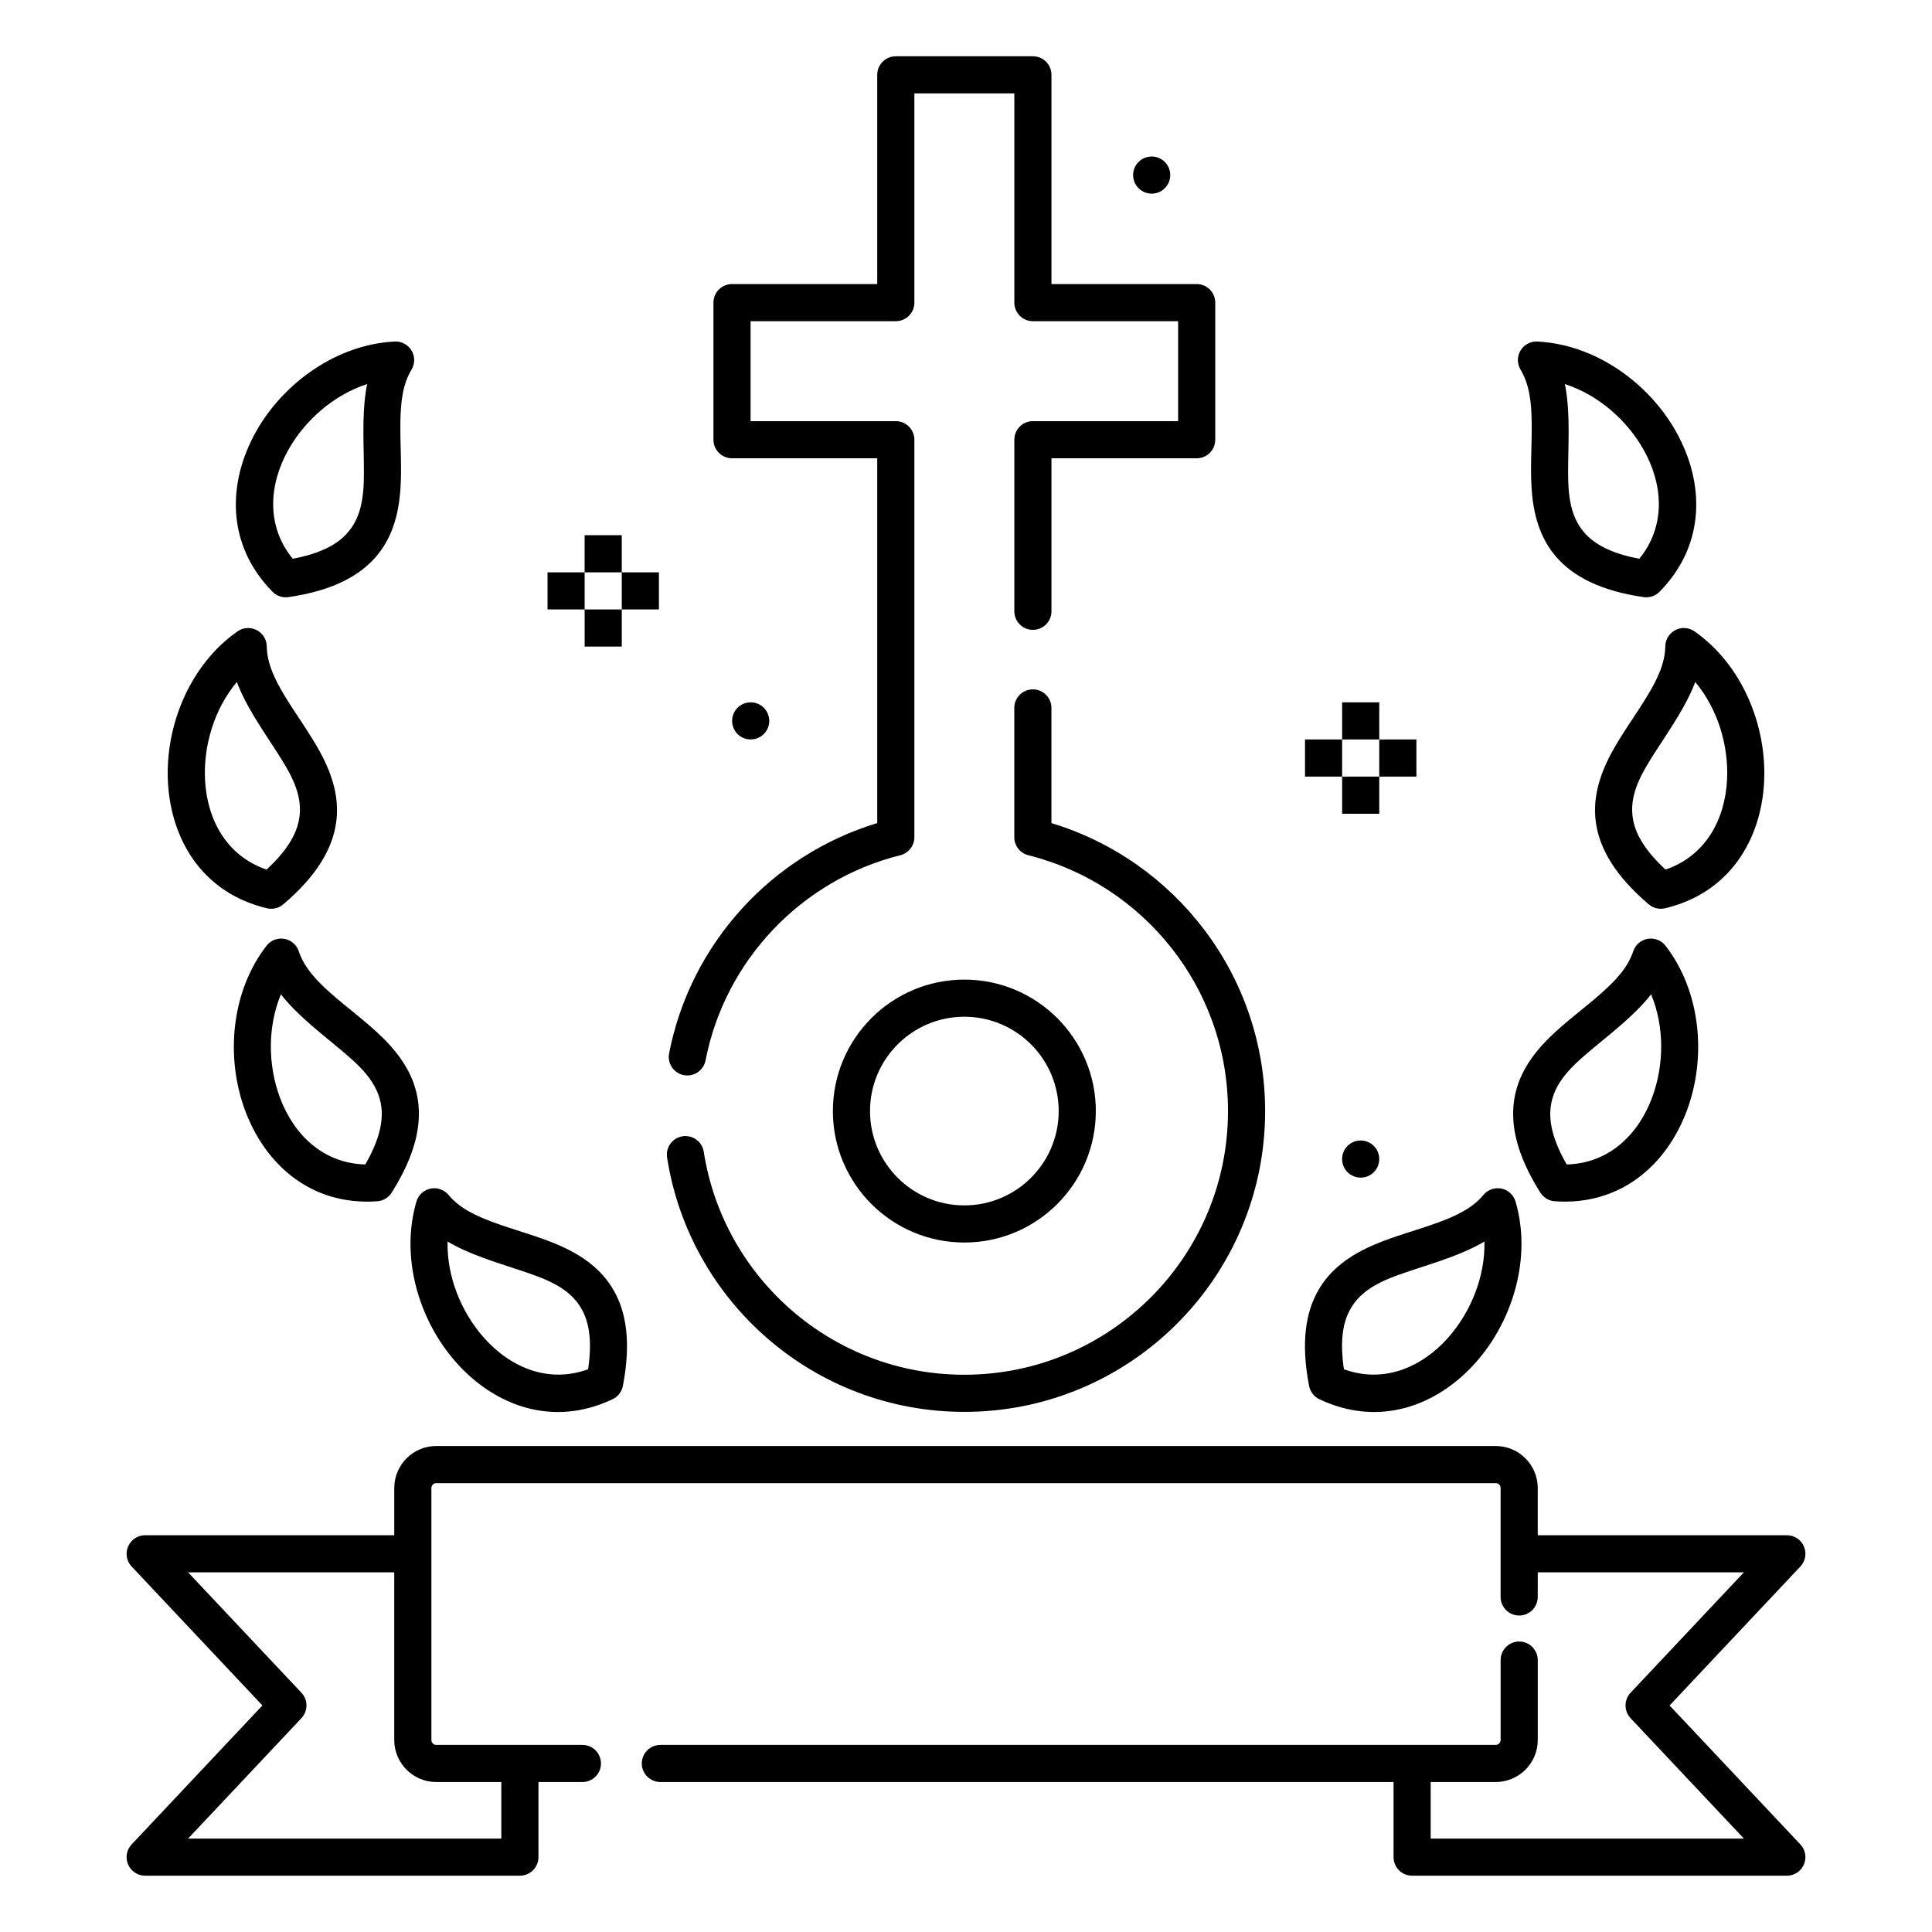 <?xml version="1.0" encoding="UTF-8"?>
<!-- Uploaded to: ICON Repo, www.svgrepo.com, Generator: ICON Repo Mixer Tools -->
<svg fill="#000000" width="800px" height="800px" version="1.1" viewBox="144 144 512 512" xmlns="http://www.w3.org/2000/svg">
 <path d="m551.52 560.69h54.629s-30.027 31.898-30.027 31.898c-1.781 1.902-1.781 4.852 0 6.75l30.027 31.902h-83v-14.984h17.238c6.144 0 11.133-4.988 11.133-11.141v-21.176c0-2.715-2.203-4.922-4.918-4.922s-4.922 2.207-4.922 4.922v21.176c0 0.719-0.578 1.301-1.293 1.301h-221.38c-2.715 0-4.922 2.203-4.922 4.918 0 2.715 2.207 4.922 4.922 4.922h194.3v19.906c0 2.715 2.199 4.918 4.918 4.918h99.309c1.965 0 3.738-1.168 4.516-2.969 0.781-1.801 0.414-3.887-0.934-5.324l-34.656-36.824s34.656-36.824 34.656-36.824c1.348-1.43 1.715-3.519 0.934-5.32-0.777-1.805-2.551-2.969-4.516-2.969h-66.016v-12.512c0-6.144-4.988-11.133-11.133-11.133h-280.77c-6.144 0-11.133 4.988-11.133 11.133v12.512h-66.016c-1.965 0-3.738 1.164-4.516 2.969-0.777 1.801-0.414 3.891 0.934 5.32l34.656 36.824s-34.656 36.824-34.656 36.824c-1.348 1.438-1.711 3.523-0.934 5.324 0.777 1.801 2.551 2.969 4.516 2.969h99.309c2.719 0 4.922-2.203 4.922-4.918v-19.906h11.648c2.715 0 4.918-2.207 4.918-4.922 0-2.715-2.203-4.918-4.918-4.918h-38.73c-0.715 0-1.293-0.582-1.293-1.301v-66.777c0-0.715 0.578-1.293 1.293-1.293h280.77c0.715 0 1.293 0.578 1.293 1.293v28.875c0 2.715 2.207 4.918 4.922 4.918s4.918-2.203 4.918-4.918zm-303.04 0h-54.629l30.027 31.898c1.785 1.902 1.785 4.852 0 6.75 0 0-30.027 31.902-30.027 31.902h83v-14.984h-17.238c-6.144 0-11.133-4.988-11.133-11.141zm14.383-100.02c-1.16-1.398-2.996-2.043-4.777-1.676-1.781 0.367-3.215 1.688-3.727 3.43-4.316 14.699 0.586 31.41 10.504 42.602 10.266 11.586 25.652 17.289 41.484 9.781 1.414-0.672 2.422-1.977 2.719-3.512 2.242-11.598 0.855-19.508-2.344-25.188-3.309-5.887-8.66-9.57-14.938-12.258-5.324-2.281-11.34-3.836-16.922-5.883-4.652-1.707-9.02-3.711-12-7.297zm282.77 1.754c-0.512-1.742-1.945-3.062-3.723-3.43-1.781-0.367-3.621 0.277-4.781 1.676-2.981 3.586-7.344 5.59-12 7.297-5.578 2.047-11.594 3.602-16.922 5.883-6.273 2.688-11.629 6.371-14.938 12.258-3.199 5.68-4.582 13.59-2.344 25.188 0.297 1.535 1.309 2.84 2.723 3.512 15.828 7.508 31.215 1.805 41.48-9.781 9.918-11.191 14.82-27.902 10.504-42.602zm-224.85-11.68c5.922 38.164 38.957 67.418 78.77 67.418 43.996 0 79.719-35.719 79.719-79.715 0-35.973-23.879-66.41-56.633-76.316v-30.52c0-2.719-2.207-4.922-4.922-4.922s-4.918 2.203-4.918 4.922v34.266c0 2.254 1.535 4.223 3.727 4.773 30.375 7.586 52.906 35.082 52.906 67.797 0 38.566-31.312 69.875-69.879 69.875-34.898 0-63.855-25.633-69.047-59.086-0.418-2.684-2.934-4.523-5.617-4.109-2.684 0.418-4.523 2.934-4.106 5.617zm216.61 22.277c0.207 9.258-3.582 18.66-9.625 25.48-6.922 7.812-17 12.227-27.613 8.367-1.023-6.844-0.453-11.797 1.457-15.492 3.184-6.172 9.82-8.5 16.641-10.762 6.625-2.195 13.477-4.238 19.141-7.594zm-274.78 0c5.66 3.356 12.512 5.398 19.137 7.594 6.82 2.262 13.457 4.59 16.641 10.762 1.91 3.695 2.481 8.648 1.461 15.492-10.617 3.859-20.695-0.555-27.617-8.367-6.043-6.82-9.832-16.223-9.625-25.48zm136.95-69.414c-19.227 0-34.84 15.609-34.84 34.84 0 19.227 15.613 34.836 34.84 34.836 19.227 0 34.84-15.609 34.84-34.836 0-19.23-15.613-34.84-34.84-34.84zm0 9.84c13.797 0 25 11.203 25 25s-11.203 24.996-25 24.996c-13.797 0-25-11.199-25-24.996s11.203-25 25-25zm185.82-18.809c-1.109-1.438-2.926-2.144-4.715-1.84-1.793 0.305-3.273 1.574-3.844 3.301-1.469 4.422-4.809 7.879-8.52 11.164-4.453 3.938-9.488 7.578-13.621 11.641-4.867 4.785-8.512 10.164-9.453 16.852-0.91 6.453 0.68 14.328 6.984 24.312 0.836 1.324 2.254 2.168 3.812 2.281 17.477 1.23 29.734-9.68 35.078-24.207 5.164-14.035 3.648-31.387-5.723-43.504zm-362.2 1.461c-0.57-1.727-2.051-2.996-3.84-3.301-1.793-0.305-3.609 0.402-4.719 1.84-9.371 12.117-10.887 29.469-5.723 43.504 5.348 14.527 17.602 25.438 35.078 24.207 1.562-0.113 2.977-0.957 3.812-2.281 6.305-9.984 7.894-17.859 6.984-24.312-0.941-6.688-4.586-12.066-9.453-16.852-4.129-4.062-9.168-7.703-13.621-11.641-3.711-3.285-7.047-6.742-8.52-11.164zm281.41 50.145c2.715 0 4.918 2.203 4.918 4.922 0 2.715-2.203 4.918-4.918 4.918-2.715 0-4.922-2.203-4.922-4.918 0-2.719 2.207-4.922 4.922-4.922zm76.965-38.734c3.562 8.547 3.461 18.684 0.312 27.234-3.606 9.801-11.387 17.578-22.676 17.848-3.445-6.004-4.715-10.824-4.281-14.965 0.723-6.902 6.055-11.488 11.582-16.078 5.375-4.457 11.012-8.852 15.062-14.039zm-363.11 0c4.051 5.188 9.691 9.582 15.062 14.039 5.527 4.59 10.863 9.176 11.586 16.078 0.43 4.141-0.84 8.961-4.285 14.965-11.289-0.27-19.07-8.047-22.676-17.848-3.144-8.551-3.25-18.688 0.312-27.234zm204.2-101.51v-40.547h38.488c2.715 0 4.918-2.199 4.918-4.918v-36.328c0-2.719-2.203-4.922-4.918-4.922h-38.488v-55.453c0-2.715-2.203-4.918-4.922-4.918h-36.328c-2.719 0-4.922 2.203-4.922 4.918v55.453h-38.488c-2.715 0-4.918 2.203-4.918 4.922v36.328c0 2.719 2.203 4.918 4.918 4.918h38.488v96.676c-27.988 8.465-49.496 31.93-55.16 61.023-0.52 2.664 1.223 5.25 3.887 5.769 2.664 0.52 5.25-1.223 5.769-3.891 5.184-26.621 25.5-47.859 51.617-54.383 2.191-0.551 3.727-2.519 3.727-4.773v-105.34c0-2.719-2.203-4.922-4.918-4.922h-38.488v-26.488h38.488c2.715 0 4.918-2.203 4.918-4.918v-55.453h26.492v55.453c0 2.715 2.203 4.918 4.918 4.918h38.488v26.492c0-0.004-38.488-0.004-38.488-0.004-2.715 0-4.918 2.203-4.918 4.922v45.465c0 2.715 2.203 4.922 4.918 4.922s4.922-2.207 4.922-4.922zm170.41 5.316c-1.488-1.039-3.434-1.172-5.051-0.344-1.621 0.824-2.652 2.477-2.684 4.293-0.082 4.664-2.234 8.957-4.797 13.199-3.07 5.09-6.793 10.066-9.523 15.176-3.215 6.023-5.086 12.246-3.988 18.906 1.062 6.434 4.926 13.473 13.926 21.117 1.195 1.016 2.801 1.398 4.32 1.039 17.047-4.043 25.484-18.117 26.25-33.574 0.734-14.941-5.891-31.043-18.453-39.812zm-378.37 3.949c-0.031-1.816-1.062-3.469-2.684-4.293-1.617-0.828-3.559-0.695-5.051 0.344-12.562 8.77-19.188 24.871-18.453 39.812 0.766 15.457 9.203 29.531 26.25 33.574 1.523 0.359 3.129-0.023 4.32-1.039 9-7.644 12.867-14.684 13.926-21.117 1.098-6.66-0.773-12.883-3.988-18.906-2.731-5.109-6.449-10.086-9.523-15.176-2.562-4.242-4.715-8.535-4.797-13.199zm378.57 9.477c5.953 7.094 8.879 16.801 8.43 25.898-0.516 10.43-5.617 20.176-16.312 23.805-5.078-4.699-7.731-8.922-8.555-13-1.375-6.805 2.348-12.773 6.254-18.805 3.797-5.859 7.863-11.738 10.184-17.898zm-386.49 0c2.316 6.16 6.383 12.039 10.18 17.898 3.906 6.031 7.629 12 6.254 18.805-0.82 4.078-3.473 8.301-8.555 13-10.695-3.629-15.797-13.375-16.312-23.805-0.449-9.098 2.481-18.805 8.434-25.898zm302.75 25.066h-9.84v9.844h9.84zm-9.84-9.84h-9.84v9.84h9.84zm19.68 0h-9.84v9.84h9.84zm-9.84-9.84h-9.84v9.84h9.84zm-166.58 0c2.715 0 4.922 2.207 4.922 4.922 0 2.715-2.207 4.918-4.922 4.918-2.715 0-4.918-2.203-4.918-4.918 0-2.715 2.203-4.922 4.918-4.922zm-34.156-24.617h-9.844v9.84h9.844zm9.84-9.84h-9.84v9.84h9.84zm-19.684 0h-9.84v9.84h9.84zm-45.883-53.707c0.941-1.555 0.945-3.504 0.012-5.062-0.934-1.562-2.648-2.481-4.465-2.391-15.301 0.758-29.469 10.879-36.781 23.926-7.562 13.504-7.891 29.91 4.402 42.391 1.102 1.117 2.664 1.641 4.215 1.418 11.688-1.699 18.699-5.609 23.016-10.496 4.469-5.059 6.188-11.328 6.664-18.137 0.402-5.781-0.109-11.973-0.008-17.914 0.082-4.961 0.539-9.742 2.945-13.734zm298.36-7.453c-1.812-0.09-3.531 0.828-4.465 2.391-0.93 1.559-0.926 3.508 0.012 5.062 2.406 3.992 2.863 8.773 2.945 13.734 0.102 5.941-0.41 12.133-0.004 17.914 0.473 6.809 2.191 13.078 6.66 18.137 4.316 4.887 11.332 8.797 23.02 10.496 1.547 0.223 3.113-0.301 4.211-1.418 12.293-12.48 11.969-28.887 4.402-42.391-7.309-13.047-21.48-23.168-36.781-23.926zm-242.64 51.32h-9.844v9.84h9.844zm-67.477-40.047c-1.309 6.449-0.984 13.59-0.879 20.57 0.105 7.184 0.09 14.219-4.691 19.254-2.863 3.019-7.352 5.188-14.152 6.473-7.137-8.758-6.277-19.723-1.176-28.836 4.453-7.945 12.09-14.613 20.898-17.461zm317.41 0c8.812 2.848 16.445 9.516 20.898 17.461 5.106 9.113 5.961 20.078-1.172 28.836-6.801-1.285-11.293-3.453-14.156-6.473-4.777-5.035-4.797-12.07-4.688-19.254 0.102-6.981 0.426-14.121-0.883-20.57zm-109.5-60.305c2.715 0 4.918 2.207 4.918 4.922s-2.203 4.918-4.918 4.918c-2.715 0-4.922-2.203-4.922-4.918s2.207-4.922 4.922-4.922z" fill-rule="evenodd"/>
</svg>